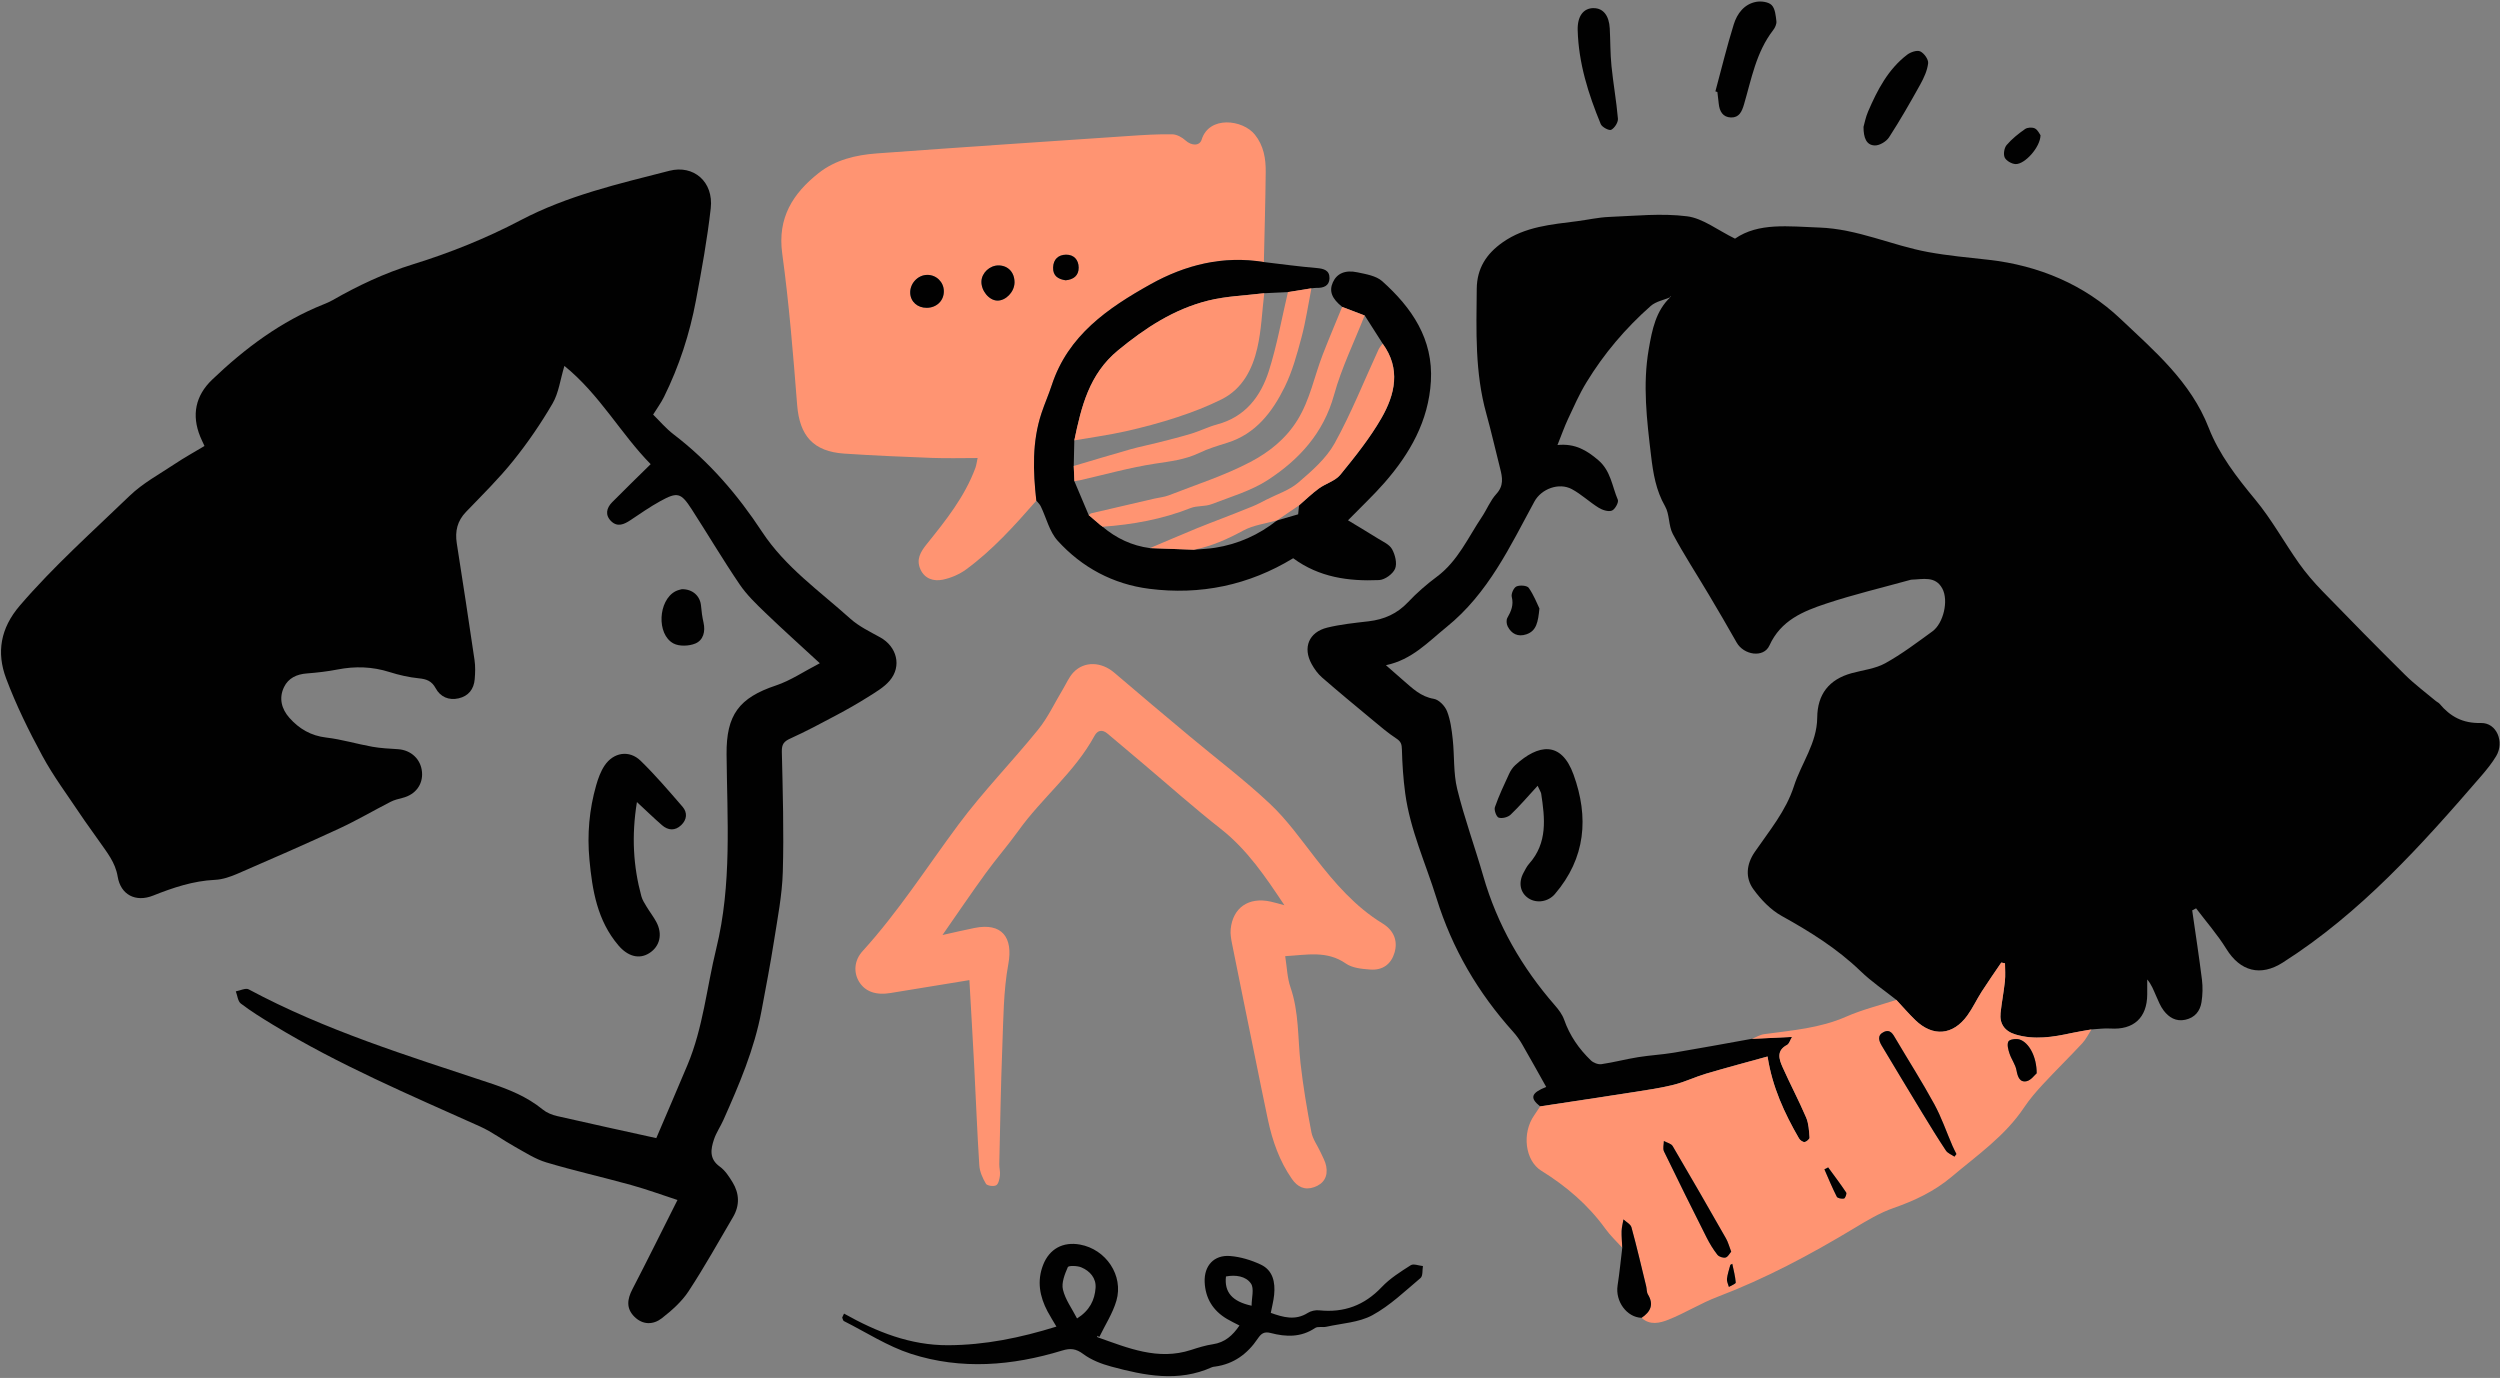 <svg width="1163" height="641" viewBox="0 0 1163 641" fill="none" xmlns="http://www.w3.org/2000/svg">
<rect x="0" y="0" width="1163" height="641" fill="#808080" stroke="none"/>
<g clip-path="url(#clip0_77_7)">
<path d="M716.48 514.7C711.44 510.7 712.37 508.4 719.29 505.64C715.58 499.04 711.88 492.32 708.03 485.67C706.87 483.67 705.49 481.75 703.95 480.03C687.59 461.84 675.57 441.38 668.25 417.81C663.21 401.59 655.99 386.04 653.7 369.02C652.8 362.3 652.34 355.5 652.17 348.72C652.11 346.28 651.77 344.98 649.6 343.57C645.59 340.95 641.92 337.77 638.22 334.7C630.43 328.24 622.63 321.79 615 315.15C613.06 313.46 611.44 311.21 610.18 308.93C605.95 301.27 608.87 294.06 617.46 291.96C623.73 290.43 630.24 289.78 636.67 289.03C643.89 288.18 649.96 285.52 655.06 280.09C659.14 275.75 663.73 271.79 668.51 268.22C678.22 260.96 682.93 250.08 689.38 240.46C691.72 236.96 693.3 232.83 696.09 229.8C699.63 225.96 698.94 222.15 697.86 217.93C695.68 209.41 693.77 200.81 691.41 192.34C686.11 173.28 686.78 153.82 686.98 134.35C687.08 124.8 691.46 118.05 699.09 112.7C709.55 105.36 721.69 104.45 733.72 102.89C738.66 102.25 743.57 101.12 748.52 100.92C760.63 100.44 772.91 99.12 784.81 100.62C792.18 101.55 798.97 107.04 807.13 111.02C818.08 103.43 832.02 105.36 846.25 105.85C864.13 106.46 880.01 114.17 897.08 117.28C906.31 118.96 915.69 119.81 925.03 120.85C948.46 123.47 969.69 132.44 986.46 148.34C1002.16 163.22 1019.13 177.52 1027.5 199.04C1032.28 211.33 1040.55 222.05 1049.13 232.4C1056.73 241.57 1062.54 252.2 1069.44 261.98C1072.68 266.56 1076.39 270.87 1080.3 274.91C1093.04 288.05 1105.87 301.11 1118.88 313.98C1123.33 318.39 1128.43 322.15 1133.24 326.19C1133.75 326.62 1134.44 326.87 1134.85 327.36C1139.88 333.35 1145.62 336.54 1154.12 336.34C1161.5 336.17 1165.15 345.21 1161.21 351.76C1159.25 355.02 1156.81 358.04 1154.32 360.93C1126.54 393.11 1098.22 424.69 1061.91 447.81C1051.64 454.35 1042.17 451.92 1035.69 441.42C1031.58 434.77 1026.35 428.81 1021.62 422.55C1021.02 422.87 1020.42 423.19 1019.81 423.51C1021.35 434.26 1023.01 444.99 1024.35 455.76C1024.77 459.17 1024.67 462.74 1024.15 466.14C1023.5 470.37 1021.06 473.44 1016.56 474.4C1012.24 475.32 1009.02 473.32 1006.59 470.17C1005.01 468.12 1004.03 465.57 1002.96 463.16C1001.84 460.65 1000.93 458.05 998.89 455.65C998.89 457.98 998.9 460.3 998.89 462.63C998.82 473.48 992.55 479.18 981.76 478.47C978.84 478.28 975.88 478.73 972.93 478.89C969.85 479.44 966.76 479.9 963.71 480.56C955.04 482.45 946.37 483.88 937.61 481.24C932.57 479.73 930.11 476.26 930.65 471.21C931.19 466.27 932.15 461.38 932.67 456.44C932.96 453.69 932.72 450.89 932.72 448.11C932.14 448 931.56 447.89 930.98 447.78C927.94 452.29 924.81 456.74 921.87 461.31C919.54 464.94 917.72 468.92 915.2 472.4C908.48 481.67 899.14 482.44 890.97 474.53C887.88 471.54 885.07 468.27 882.14 465.12C876.57 460.69 870.6 456.67 865.51 451.75C854.6 441.23 842 433.4 828.84 426.09C823.7 423.24 819.18 418.5 815.68 413.67C811.8 408.31 812.42 402.02 816.3 396.36C823.04 386.54 830.84 377.25 834.54 365.72C837.97 355.04 845.28 345.7 845.37 333.86C845.46 322.99 850.84 316.07 861.36 313.17C866.62 311.72 872.36 311.12 877.01 308.55C884.71 304.29 891.81 298.91 898.96 293.71C904.11 289.96 906.58 279.35 903.56 273.78C900.33 267.8 894.48 269.5 889.27 269.66C889.1 269.66 888.94 269.7 888.78 269.74C875.67 273.38 862.39 276.52 849.49 280.81C838.83 284.36 828.47 288.54 823.13 300.3C820.45 306.2 811.18 304.76 807.88 298.89C803.67 291.38 799.28 283.96 794.89 276.55C789.32 267.16 783.33 258 778.19 248.39C776.14 244.56 776.75 239.27 774.6 235.53C770.35 228.13 769.06 220.26 768.08 212.03C766.11 195.47 764.1 178.94 767.02 162.31C768.57 153.44 770.23 144.57 777.29 138.02C777.29 138.03 777 137.98 777 137.98L777.21 138.21C774.08 139.55 770.34 140.2 767.92 142.33C756.19 152.69 746.11 164.57 737.97 177.95C734.7 183.32 732.14 189.14 729.47 194.85C727.76 198.51 726.42 202.34 724.54 207.02C732.83 206.2 738.2 209.54 743.51 214.05C749.37 219.04 749.93 226.23 752.62 232.5C753.12 233.67 751.27 237.02 749.84 237.54C748.15 238.16 745.44 237.28 743.7 236.2C739.4 233.54 735.65 229.92 731.22 227.55C725.17 224.31 717 227.45 713.81 233.31C702.41 254.3 692.36 275.99 672.93 291.7C664.29 298.69 656.88 306.91 644.73 309.45C647.87 312.21 650.3 314.37 652.77 316.49C657.02 320.14 660.9 324.09 667.02 325.1C669.38 325.49 672.19 328.41 673.14 330.83C674.75 334.91 675.33 339.47 675.81 343.89C676.65 351.62 676.07 359.64 677.9 367.09C681.26 380.75 686.13 394.03 690.02 407.57C696.52 430.2 707.93 450.02 723.34 467.69C725.07 469.67 726.78 471.93 727.64 474.37C730.22 481.77 734.54 487.96 740.08 493.3C741.24 494.42 743.43 495.27 744.98 495.05C750.69 494.22 756.3 492.72 762.01 491.8C767.56 490.9 773.21 490.62 778.75 489.69C790.83 487.67 802.87 485.42 814.93 483.26C820.86 482.97 826.79 482.69 833.65 482.36C832.72 483.92 832.32 485.56 831.33 486.08C826.31 488.71 827.58 492.65 829.21 496.33C832.72 504.22 836.79 511.87 840.19 519.81C841.41 522.66 841.54 526.03 841.8 529.19C841.85 529.86 840.34 531.17 839.47 531.25C838.64 531.33 837.35 530.38 836.86 529.53C830.1 517.83 824.46 505.68 822.26 491.46C812.77 494.09 803.19 496.63 793.7 499.44C788.62 500.94 783.78 503.31 778.66 504.6C772.59 506.13 766.35 507.03 760.15 508C745.59 510.29 731.02 512.45 716.45 514.67L716.48 514.7Z" fill="#010101"/>
<path d="M262.55 170.24C260.61 176.71 259.9 182.81 257.07 187.67C251.67 196.95 245.54 205.9 238.82 214.27C232.06 222.69 224.3 230.33 216.79 238.13C212.71 242.37 211.61 247.15 212.5 252.79C215.34 270.86 218.1 288.95 220.75 307.05C221.18 309.98 221.08 313.04 220.83 316C220.44 320.61 217.93 323.82 213.35 324.87C208.76 325.93 204.83 324.16 202.69 320.2C200.82 316.75 198.41 315.91 194.82 315.55C190.22 315.09 185.6 314.03 181.18 312.63C173.18 310.1 165.22 309.85 157.04 311.45C152.31 312.37 147.49 312.92 142.68 313.29C138.02 313.65 134.18 315.45 132.16 319.57C129.63 324.72 130.95 329.8 134.62 333.93C139.14 339.03 144.64 342.28 151.77 343.11C158.99 343.95 166.04 346.11 173.22 347.39C177.13 348.09 181.14 348.26 185.11 348.52C191.25 348.91 195.82 353.19 196.32 359.19C196.8 365.01 193.23 369.69 187.28 371.17C185.38 371.65 183.41 372.13 181.68 373.02C173.73 377.09 166.02 381.63 157.93 385.38C142.26 392.64 126.43 399.55 110.58 406.41C107.27 407.84 103.63 409.13 100.08 409.3C89.9 409.77 80.53 412.92 71.22 416.63C63.13 419.86 56.13 416.29 54.74 407.77C53.66 401.15 49.67 396.42 46.12 391.3C43.2 387.07 40.1 382.96 37.25 378.68C31.29 369.74 24.81 361.07 19.72 351.66C13.4 340 7.49 327.99 2.84 315.59C-1.68 303.55 0.19 292.25 9.22 281.73C24.97 263.38 42.98 247.37 60.3 230.66C66.42 224.75 74.23 220.56 81.39 215.78C85.8 212.84 90.45 210.28 95.13 207.47C94.34 205.75 93.68 204.44 93.13 203.08C89.08 193.1 90.89 184.07 98.71 176.6C113.99 161.99 130.72 149.5 150.53 141.58C151.92 141.02 153.32 140.44 154.61 139.7C166.59 132.85 178.84 127.06 192.22 122.92C209.32 117.63 226.21 110.85 242.04 102.52C264.05 90.94 287.75 85.52 311.4 79.45C322.67 76.56 332.02 84.55 330.64 96.87C329.03 111.23 326.42 125.51 323.76 139.73C320.84 155.32 315.95 170.34 308.92 184.59C307.55 187.38 305.67 189.92 303.84 192.87C306.89 195.86 309.81 199.36 313.35 202.06C329.84 214.64 343.19 230.18 354.46 247.33C365.33 263.86 381.24 274.92 395.51 287.76C399.52 291.37 404.63 293.83 409.42 296.47C417.23 300.76 419.63 309.9 413.88 316.65C411.18 319.82 407.26 322.05 403.65 324.33C398.89 327.34 393.97 330.11 388.99 332.76C381.98 336.49 374.97 340.25 367.74 343.52C364.73 344.88 363.63 346.15 363.71 349.66C364.14 368.31 364.7 386.98 364.16 405.61C363.85 416.35 361.74 427.06 360.07 437.72C358.36 448.63 356.26 459.49 354.23 470.35C350.9 488.14 343.83 504.64 336.52 521.04C335.17 524.07 333.21 526.88 332.16 530C330.63 534.59 329.82 539.1 334.85 542.71C337.32 544.48 339.17 547.34 340.8 550.02C343.98 555.25 344.18 560.77 341.03 566.13C334.22 577.73 327.67 589.51 320.29 600.74C317.12 605.56 312.5 609.64 307.89 613.24C303.93 616.33 299.06 616.45 295.13 612.55C291.23 608.68 291.76 604.43 294.18 599.77C301.2 586.24 307.95 572.56 315.16 558.24C308.12 555.94 300.98 553.32 293.67 551.29C280.54 547.64 267.22 544.66 254.17 540.76C249.04 539.23 244.33 536.14 239.57 533.5C234.07 530.46 228.98 526.58 223.28 524.02C190.65 509.37 157.69 495.4 127.03 476.75C121.91 473.64 116.8 470.47 112.04 466.86C110.63 465.79 110.45 463.12 109.7 461.18C111.72 460.82 114.27 459.49 115.69 460.25C151.25 479.32 189.62 491.12 227.65 503.76C236.55 506.72 245.12 510.11 252.49 516.15C254.33 517.66 256.83 518.66 259.19 519.2C274.72 522.76 290.3 526.14 305.31 529.45C310.13 518.16 315.03 506.82 319.81 495.43C327.09 478.08 328.77 459.37 333.19 441.34C340.56 411.28 338.26 381.11 338 350.88C337.84 332.57 343.78 324.61 361.02 318.86C367.81 316.59 373.95 312.38 381.38 308.54C372.24 300.1 364.01 292.73 356.05 285.07C351.77 280.95 347.38 276.73 344.07 271.85C336.32 260.43 329.27 248.53 321.79 236.93C316.78 229.17 315.16 228.72 307.12 233.16C302.35 235.79 297.86 238.93 293.31 241.96C290.35 243.93 287.28 245.35 284.33 242.48C281.39 239.62 282.1 236.34 284.77 233.64C290.59 227.74 296.56 221.98 302.69 215.93C288.82 201.87 279.03 183.54 262.51 170.18L262.55 170.24Z" fill="#010101"/>
<path d="M482.1 232.93C472.03 244.43 461.82 255.82 449.44 264.9C446.33 267.18 442.44 268.85 438.66 269.65C434.43 270.55 430.17 269.32 428.17 264.82C426.16 260.3 428.13 256.84 431.12 253.12C439.95 242.14 448.81 231.09 453.77 217.62C454.22 216.41 454.35 215.08 454.79 213.07C447.48 213.07 440.55 213.28 433.63 213.02C420.01 212.51 406.39 211.93 392.8 211.02C378.3 210.05 371.96 202.7 370.83 188.36C368.98 164.85 367.09 141.3 363.89 117.95C361.61 101.3 368.86 89.99 380.8 80.53C388.61 74.34 398.17 72.08 407.88 71.37C447.03 68.5 486.2 65.89 525.37 63.24C532.01 62.79 538.67 62.37 545.32 62.48C547.44 62.51 549.91 63.87 551.54 65.36C554.21 67.8 558.04 68.05 559 64.97C562.48 53.73 578.1 55.59 583.75 62.61C587.89 67.77 588.87 73.76 588.81 79.97C588.68 93.95 588.25 107.93 587.95 121.92C569.06 118.78 551.39 123.22 535.17 132.29C515.47 143.3 496.9 155.98 489.31 179.13C487.86 183.54 485.96 187.81 484.51 192.22C480.1 205.57 480.59 219.23 482.11 232.94L482.1 232.93ZM471.95 131.47C472.02 126.76 468.96 123.48 464.5 123.47C460.43 123.47 456.74 126.9 456.57 130.84C456.39 135.2 460.06 139.7 463.91 139.82C467.88 139.94 471.89 135.77 471.95 131.46V131.47ZM439.07 135.41C439.01 131.2 435.61 127.87 431.39 127.88C426.97 127.89 423.23 131.9 423.44 136.38C423.63 140.39 426.84 143.23 431.15 143.19C435.76 143.15 439.14 139.83 439.07 135.41ZM495.75 130.39C499.39 130.04 501.82 128.23 501.79 124.48C501.76 120.86 499.55 118.42 495.89 118.48C492.38 118.54 490.03 120.59 489.91 124.43C489.79 128.41 492.29 129.87 495.75 130.39Z" fill="#FF9472"/>
<path d="M882.16 465.13C885.1 468.27 887.91 471.55 890.99 474.54C899.17 482.46 908.51 481.68 915.22 472.41C917.74 468.93 919.56 464.95 921.89 461.32C924.82 456.74 927.95 452.29 931 447.79C931.58 447.9 932.16 448.01 932.74 448.12C932.74 450.9 932.98 453.7 932.69 456.45C932.17 461.39 931.2 466.28 930.67 471.22C930.12 476.27 932.59 479.74 937.63 481.25C946.39 483.88 955.07 482.46 963.73 480.57C966.78 479.9 969.88 479.45 972.95 478.9C971.54 481.07 970.4 483.48 968.66 485.35C962.66 491.8 956.35 497.97 950.36 504.43C947.21 507.82 944.15 511.39 941.58 515.23C932.72 528.5 919.78 537.42 907.87 547.46C899.88 554.2 890.7 558.54 880.83 561.98C874.47 564.2 868.51 567.79 862.69 571.3C842.3 583.6 821.39 594.76 799.07 603.25C791.19 606.24 783.93 610.83 776.09 613.94C772.2 615.48 767.53 616.67 763.64 613.05C767.77 610.28 769.48 606.92 766.6 602.16C765.96 601.11 766.1 599.61 765.79 598.34C763.56 589.2 761.44 580.03 758.95 570.97C758.55 569.51 756.51 568.49 755.23 567.27C754.93 569.06 754.42 570.84 754.37 572.63C754.3 575.23 754.56 577.83 754.67 580.44C752.04 577.52 749.12 574.81 746.84 571.64C738.8 560.49 728.59 551.8 717.01 544.62C709.51 539.97 707.84 527.18 713.75 518.78C714.69 517.45 715.56 516.06 716.47 514.71C731.04 512.49 745.61 510.33 760.17 508.04C766.37 507.07 772.61 506.17 778.68 504.64C783.8 503.35 788.64 500.98 793.72 499.48C803.22 496.67 812.8 494.13 822.28 491.5C824.48 505.71 830.12 517.87 836.88 529.57C837.37 530.41 838.66 531.37 839.49 531.29C840.37 531.21 841.88 529.9 841.82 529.23C841.56 526.07 841.44 522.69 840.21 519.85C836.81 511.91 832.75 504.26 829.23 496.37C827.59 492.69 826.33 488.75 831.35 486.12C832.34 485.6 832.74 483.95 833.67 482.4C826.8 482.73 820.87 483.02 814.95 483.3C816.86 482.54 818.71 481.36 820.69 481.09C833.6 479.32 846.58 478.35 858.82 472.96C866.29 469.67 874.36 467.71 882.15 465.15L882.16 465.13ZM909.2 538.07C909.51 537.67 909.82 537.26 910.13 536.86C909.51 535.6 908.85 534.37 908.29 533.08C905.49 526.59 903.19 519.83 899.82 513.65C894.2 503.35 887.89 493.44 881.92 483.34C880.61 481.12 879.4 478.56 876.27 480.12C873.19 481.65 874.04 484.2 875.42 486.5C881.63 496.87 887.85 507.23 894.13 517.55C897.75 523.5 901.39 529.44 905.24 535.24C906.08 536.5 907.86 537.14 909.2 538.07ZM805.36 582.28C804.41 579.83 803.91 577.85 802.94 576.15C794.75 561.77 786.52 547.42 778.12 533.16C777.43 531.98 775.42 531.57 774.03 530.8C774.02 532.42 773.45 534.32 774.09 535.63C780.58 549.06 787.23 562.41 793.94 575.73C795.35 578.53 797.02 581.26 798.94 583.72C799.66 584.64 801.59 585.26 802.73 585C803.81 584.75 804.58 583.15 805.36 582.28ZM947.46 499.29C947.49 491.64 943.91 484.97 939.47 483.56C937.91 483.06 934.85 483.49 934.32 484.49C933.57 485.89 934.24 488.31 934.83 490.11C935.71 492.78 937.58 495.2 938.07 497.9C938.62 500.9 939.55 503.59 942.7 502.99C944.8 502.59 946.5 500.09 947.46 499.29ZM850.46 543.08C849.88 543.38 849.3 543.68 848.72 543.98C850.6 548.24 852.37 552.56 854.48 556.71C854.85 557.43 856.78 557.78 857.83 557.56C858.37 557.45 859.2 555.31 858.85 554.78C856.2 550.78 853.29 546.96 850.46 543.08ZM805.85 587.92C805.55 588.09 805.25 588.26 804.95 588.43C804.4 590.58 803.64 592.71 803.39 594.9C803.25 596.11 803.96 597.41 804.28 598.67C805.4 597.98 807.51 597.22 807.46 596.63C807.24 593.7 806.44 590.82 805.85 587.92Z" fill="#FF9472"/>
<path d="M597.53 421.14C588.81 408.04 580.28 395.31 567.93 385.61C555.65 375.97 543.97 365.55 532.03 355.47C526.44 350.75 520.84 346.03 515.25 341.31C512.8 339.24 510.62 339.62 509.14 342.34C500 359.16 484.78 371.09 473.79 386.43C468.95 393.18 463.46 399.46 458.58 406.18C451.85 415.46 445.42 424.95 438.44 434.97C443.66 433.81 448.5 432.65 453.38 431.68C466.04 429.14 471.38 436 469.08 448.46C466.78 460.94 466.79 473.89 466.29 486.65C465.57 504.93 465.29 523.23 464.87 541.52C464.83 543.29 465.38 545.1 465.17 546.82C464.96 548.46 464.53 550.76 463.42 551.39C462.26 552.05 459.21 551.63 458.66 550.69C457.13 548.11 455.76 545.06 455.57 542.12C454.57 526.67 454 511.2 453.19 495.74C452.49 482.34 451.69 468.94 450.96 455.95C439.1 457.89 426.67 459.88 414.26 461.95C407.56 463.07 402.53 461.34 399.7 456.79C397 452.45 397.32 446.8 401.26 442.48C417.89 424.21 431.14 403.43 445.81 383.68C457.28 368.24 470.84 354.36 482.97 339.38C487.52 333.76 490.63 326.97 494.41 320.72C496.04 318.02 497.29 314.95 499.42 312.73C504.52 307.43 512.45 307.86 518.36 312.93C529.96 322.88 541.68 332.69 553.41 342.5C565.9 352.95 578.96 362.8 590.8 373.94C598.73 381.4 605.18 390.51 611.92 399.17C620.95 410.77 630.44 421.82 643.15 429.58C648.35 432.76 650.38 437.61 648.73 443.19C647.2 448.41 643.34 451.46 637.49 451.04C633.6 450.76 629.09 450.34 626.08 448.23C617.28 442.1 608 444.22 597.87 444.81C598.7 449.95 598.8 454.87 600.33 459.29C604.34 470.86 603.68 482.92 605.02 494.77C606.23 505.46 608.03 516.09 610.05 526.66C610.68 529.96 612.92 532.93 614.36 536.09C615.31 538.19 616.53 540.27 616.95 542.49C617.87 547.33 615.78 550.72 611.31 552.28C606.86 553.83 603.56 552.11 601.01 548.45C595.2 540.13 591.94 530.75 589.84 520.94C587.7 510.9 585.7 500.84 583.65 490.78C580.17 473.73 576.68 456.69 573.27 439.63C572.78 437.2 572.26 434.65 572.51 432.23C573.52 422.23 580.87 417.2 590.98 419.4C593.2 419.88 595.38 420.55 597.58 421.14H597.53Z" fill="#FF9472"/>
<path d="M482.1 232.93C480.57 219.22 480.08 205.55 484.5 192.21C485.96 187.8 487.86 183.54 489.3 179.12C496.89 155.97 515.45 143.29 535.16 132.28C551.39 123.21 569.06 118.77 587.94 121.91C596.1 122.86 604.25 124 612.43 124.68C615.84 124.96 618.57 125.73 618.48 129.49C618.4 132.96 615.72 134.02 612.53 133.92C611.72 133.89 610.9 134.06 610.08 134.14C606.44 134.72 602.8 135.31 599.16 135.89C595.48 136.06 591.8 136.24 588.12 136.41C579.44 137.49 570.55 137.74 562.12 139.83C546.2 143.78 532.81 152.54 520.12 162.98C506.63 174.08 503.05 189.22 499.77 204.87L499.51 216.78C499.61 219.14 499.71 221.51 499.81 223.87C502.03 229.12 504.25 234.37 506.47 239.62C508.28 241.17 510.08 242.72 511.89 244.26C512.28 244.53 512.67 244.81 513.06 245.08L512.92 245.04C519.32 250.43 526.6 253.87 534.94 254.98C541.76 255.23 548.58 255.49 555.4 255.74C558.68 255.44 562 255.33 565.25 254.82C575.98 253.13 585.59 248.81 594.11 242.07L594.07 242.11C597.29 241.18 600.52 240.24 603.9 239.26C604.02 238.05 604.16 236.59 604.31 235.13C607.38 232.48 610.3 229.63 613.57 227.24C616.77 224.9 621.18 223.75 623.55 220.85C630.39 212.46 637.25 203.9 642.63 194.56C648.99 183.51 651.79 171.55 643.22 159.85C640.44 155.49 637.66 151.13 634.87 146.77C631.39 145.44 627.9 144.11 624.42 142.78C619.53 138.89 618.21 135.44 620.05 131.34C621.86 127.3 625.68 125.45 631.45 126.68C635.45 127.53 640.16 128.28 643 130.81C656.79 143.15 666.81 157.72 665.65 177.39C664.56 195.85 655.9 211.03 644.05 224.58C638.88 230.49 633.12 235.87 627.09 242.05C631.28 244.59 636.14 247.45 640.92 250.46C643.3 251.96 646.35 253.24 647.58 255.47C649.02 258.08 650.03 262.1 648.99 264.57C647.97 267.02 644.22 269.73 641.56 269.85C627.39 270.48 613.63 268.59 601.59 259.69C580.92 272.27 558.43 276.94 534.64 273.91C517.88 271.78 503.34 264.03 492.01 251.53C488.18 247.31 486.77 240.92 484.17 235.56C483.7 234.59 482.83 233.8 482.14 232.93H482.1Z" fill="#010101"/>
<path d="M392.67 611.1C407.81 619.59 423.45 625.87 441.04 625.8C458.22 625.73 474.68 622.35 491.45 617.13C489.92 614.52 488.52 612.34 487.32 610.07C483.65 603.15 482.33 595.94 485.26 588.43C488.19 580.94 494.54 577.53 502.44 578.98C514.5 581.18 522.77 593.35 519.35 605.09C517.64 610.97 514.13 616.32 511.43 621.92C511.05 621.74 510.67 621.57 510.29 621.39C510.43 621.65 510.5 622.06 510.7 622.13C524.76 627.08 538.68 633.03 554.12 627.98C557.43 626.9 560.81 625.85 564.24 625.34C569.84 624.51 573.46 621.25 576.6 616.62C574.5 615.53 572.58 614.64 570.77 613.56C564.26 609.7 560.72 603.95 560.41 596.39C560.1 588.82 564.75 583.68 572.28 584.3C577.11 584.69 582.08 586.2 586.49 588.27C592.2 590.95 593.31 596.52 592.73 602.35C592.46 605.12 591.73 607.85 591.17 610.75C596.95 612.81 602.58 614.45 608.41 610.75C609.85 609.84 611.95 609.38 613.66 609.56C625.2 610.77 634.7 607.28 642.78 598.75C646.61 594.7 651.55 591.6 656.3 588.57C657.58 587.76 660.03 588.79 661.95 588.97C661.62 590.87 661.97 593.58 660.84 594.53C653.6 600.63 646.61 607.39 638.4 611.85C632.14 615.25 624.21 615.6 617 617.21C615.28 617.59 613.05 616.94 611.76 617.8C605.2 622.22 598.2 621.97 591.11 620.11C588.06 619.31 586.68 620.4 585.11 622.72C580.35 629.79 573.96 634.54 565.29 635.73C564.8 635.8 564.27 635.82 563.82 636.02C548.16 643.1 532.5 639.92 516.96 635.73C512.39 634.5 507.66 632.68 503.93 629.89C500.54 627.36 497.95 627.1 494.13 628.27C470.87 635.39 447.18 637.34 423.82 629.81C412.9 626.29 402.94 619.78 392.57 614.56C392.14 614.34 392.04 613.48 391.79 612.91C392.07 612.3 392.36 611.69 392.64 611.08L392.67 611.1ZM501.04 613.35C506.92 609.66 509.25 604.77 509.66 599.17C510 594.59 507.06 591.27 503.02 589.57C501.14 588.78 497.09 588.69 496.75 589.47C495.33 592.74 493.72 596.75 494.48 599.94C495.57 604.56 498.66 608.71 501.04 613.35ZM570.32 593.81C569.49 601.05 573.14 605.46 582.24 607.42C582.24 603.75 583.54 599.41 581.93 597.09C579.52 593.61 574.74 592.97 570.31 593.81H570.32Z" fill="#010101"/>
<path d="M296.3 373.12C293.75 388.75 294.57 402.93 298.36 416.93C298.82 418.64 299.86 420.23 300.79 421.78C302.25 424.2 304.01 426.45 305.34 428.93C308.34 434.57 306.97 440.27 302.07 443.39C297.21 446.48 291.94 444.79 287.7 439.81C277.84 428.23 275.54 414.23 274.2 399.86C273.11 388.14 274.11 376.57 277.36 365.25C278.27 362.1 279.43 358.85 281.24 356.15C285.39 349.96 292.73 348.76 298.03 353.92C304.93 360.64 311.21 368.01 317.52 375.3C319.88 378.03 319.57 381.3 316.9 383.85C314.03 386.59 310.82 386.37 307.93 383.85C304.22 380.61 300.68 377.18 296.3 373.12Z" fill="#010101"/>
<path d="M511.88 244.25C510.07 242.7 508.27 241.16 506.46 239.61C506.87 239.32 507.24 238.88 507.68 238.78C517.45 236.48 527.23 234.22 537 231.96C539.26 231.44 541.64 231.24 543.77 230.41C556.49 225.43 569.65 221.24 581.68 214.91C590.21 210.42 598.07 204.33 603.59 195.39C609.47 185.86 611.38 175.18 615.28 165.1C618.18 157.61 621.33 150.21 624.37 142.78C627.85 144.11 631.34 145.44 634.83 146.77C629.99 159.08 624.08 171.1 620.58 183.78C615.69 201.47 604.41 213.74 589.94 223.2C582.05 228.36 572.53 231.1 563.6 234.55C560.58 235.72 556.88 235.16 553.87 236.35C540.67 241.56 526.96 244.04 512.9 245.04L513.04 245.08C512.65 244.81 512.26 244.53 511.88 244.25Z" fill="#FF9472"/>
<path d="M499.8 223.86C499.7 221.5 499.6 219.13 499.5 216.77C508.25 214.19 516.98 211.53 525.75 209.05C530.06 207.83 534.46 206.98 538.8 205.87C544.03 204.53 549.28 203.24 554.44 201.66C558.4 200.45 562.16 198.52 566.16 197.46C579.27 193.98 586.49 184.45 590.28 172.55C594.08 160.59 596.26 148.11 599.15 135.87C602.79 135.29 606.43 134.7 610.07 134.12C608.57 141.74 607.46 149.47 605.46 156.95C603.36 164.8 601.2 172.81 597.63 180.04C591.89 191.64 584.22 201.85 570.9 205.99C566.47 207.37 561.97 208.73 557.81 210.73C551.25 213.87 544.34 214.63 537.26 215.71C525.48 217.52 513.92 220.79 502.26 223.44C501.45 223.62 500.63 223.72 499.81 223.86H499.8Z" fill="#FF9472"/>
<path d="M798 42.51C800.81 32.11 803.34 21.63 806.54 11.35C808.1 6.35 811.35 1.92 816.97 0.86C819.28 0.43 822.7 0.88 824.17 2.36C825.81 4.02 826.08 7.27 826.38 9.89C826.53 11.21 825.74 12.91 824.86 14.04C816.97 24.25 814.79 36.7 811.3 48.6C810.29 52.04 809 54.74 805.26 54.65C801.49 54.56 799.91 51.79 799.56 48.25C799.38 46.43 799.14 44.62 798.93 42.81C798.62 42.71 798.31 42.61 797.99 42.51H798Z" fill="#010101"/>
<path d="M741.4 3.79C745.77 3.79 748.54 7.2 748.86 13.22C749.17 19.02 749.07 24.85 749.65 30.62C750.47 38.84 751.96 47 752.66 55.22C752.8 56.94 751.1 59.55 749.53 60.39C748.59 60.89 745.26 59.16 744.67 57.74C738.9 43.75 734.36 29.39 733.94 14.07C733.76 7.54 736.58 3.76 741.4 3.77V3.79Z" fill="#010101"/>
<path d="M866.92 58.96C867.34 57.53 867.88 54.56 869.05 51.85C873.35 41.88 878.32 32.27 887.17 25.48C888.77 24.25 891.76 23.21 893.28 23.9C895.07 24.72 897.18 27.65 896.97 29.42C896.58 32.82 895 36.24 893.3 39.31C888.69 47.62 883.96 55.89 878.79 63.87C877.53 65.82 874.4 67.72 872.18 67.66C868.31 67.57 866.88 64.23 866.91 58.96H866.92Z" fill="#010101"/>
<path d="M754.68 580.44C754.56 577.84 754.31 575.23 754.38 572.63C754.43 570.84 754.94 569.06 755.24 567.27C756.52 568.49 758.56 569.5 758.96 570.97C761.45 580.04 763.57 589.2 765.8 598.34C766.11 599.61 765.98 601.11 766.61 602.16C769.5 606.92 767.78 610.27 763.65 613.05C756.76 612.81 751.37 605.38 752.5 598.02C753.4 592.18 753.97 586.3 754.68 580.43V580.44Z" fill="#010101"/>
<path d="M317.18 274.09C322.34 274.02 325.74 277.36 326.12 281.83C326.34 284.43 326.69 287.04 327.27 289.59C328.24 293.82 327.17 297.84 323.43 299.38C320.49 300.6 315.98 300.77 313.29 299.33C305.34 295.06 306.18 279.31 314.2 275.08C315.34 274.48 316.68 274.25 317.18 274.09Z" fill="#010101"/>
<path d="M949.25 62.91C949.18 68.46 941.91 76.53 937.62 76.33C935.83 76.24 933.3 74.8 932.59 73.28C931.88 71.76 932.36 68.8 933.48 67.48C935.91 64.62 938.96 62.21 942.06 60.03C943.16 59.26 945.41 59.13 946.62 59.74C947.99 60.43 948.77 62.28 949.25 62.91Z" fill="#010101"/>
<path d="M777.25 138.21L777.04 137.98C777.04 137.98 777.33 138.03 777.33 138.02C777.33 138.01 777.25 138.21 777.25 138.21Z" fill="#FDFDFD"/>
<path d="M471.95 131.47C471.89 135.78 467.88 139.95 463.91 139.83C460.07 139.71 456.39 135.21 456.57 130.85C456.74 126.91 460.43 123.47 464.5 123.48C468.96 123.48 472.02 126.76 471.95 131.48V131.47Z" fill="#010101"/>
<path d="M439.07 135.41C439.14 139.83 435.76 143.15 431.15 143.19C426.84 143.23 423.63 140.4 423.44 136.38C423.23 131.9 426.97 127.89 431.39 127.88C435.61 127.87 439.01 131.2 439.07 135.41Z" fill="#010101"/>
<path d="M495.75 130.39C492.29 129.87 489.79 128.41 489.91 124.43C490.03 120.59 492.38 118.54 495.89 118.48C499.55 118.42 501.77 120.86 501.79 124.48C501.82 128.23 499.39 130.04 495.75 130.39Z" fill="#010101"/>
<path d="M909.2 538.07C907.86 537.14 906.08 536.5 905.24 535.24C901.39 529.44 897.75 523.5 894.13 517.55C887.85 507.22 881.63 496.86 875.42 486.5C874.04 484.19 873.19 481.64 876.27 480.12C879.4 478.57 880.61 481.12 881.92 483.34C887.89 493.45 894.21 503.36 899.82 513.65C903.19 519.83 905.49 526.59 908.29 533.08C908.85 534.36 909.51 535.6 910.13 536.86C909.82 537.26 909.51 537.67 909.2 538.07Z" fill="#010101"/>
<path d="M805.36 582.28C804.58 583.15 803.81 584.75 802.73 585C801.59 585.27 799.66 584.64 798.94 583.72C797.01 581.26 795.35 578.53 793.94 575.73C787.23 562.41 780.59 549.06 774.09 535.63C773.46 534.32 774.02 532.42 774.03 530.8C775.42 531.57 777.43 531.98 778.12 533.16C786.52 547.42 794.74 561.77 802.94 576.15C803.91 577.85 804.41 579.83 805.36 582.28Z" fill="#010101"/>
<path d="M947.46 499.29C946.5 500.09 944.8 502.59 942.7 502.99C939.55 503.59 938.62 500.9 938.07 497.9C937.58 495.2 935.71 492.78 934.83 490.11C934.23 488.3 933.56 485.89 934.32 484.49C934.85 483.5 937.92 483.07 939.47 483.56C943.91 484.97 947.49 491.64 947.46 499.29Z" fill="#010101"/>
<path d="M850.46 543.08C853.29 546.96 856.2 550.78 858.85 554.78C859.2 555.31 858.37 557.45 857.83 557.56C856.77 557.78 854.85 557.43 854.48 556.71C852.37 552.57 850.6 548.25 848.72 543.98C849.3 543.68 849.88 543.38 850.46 543.08Z" fill="#010101"/>
<path d="M805.85 587.92C806.44 590.82 807.24 593.7 807.46 596.63C807.51 597.23 805.4 597.99 804.28 598.67C803.95 597.41 803.25 596.1 803.39 594.9C803.64 592.71 804.4 590.58 804.95 588.43C805.25 588.26 805.55 588.09 805.85 587.92Z" fill="#010101"/>
<path d="M499.77 204.86C503.04 189.21 506.63 174.07 520.12 162.97C532.81 152.53 546.19 143.77 562.12 139.82C570.55 137.73 579.44 137.48 588.13 136.4C587.11 144.94 586.81 153.65 584.88 161.99C582.59 171.86 577.96 180.93 568.3 185.76C561.73 189.04 554.81 191.72 547.83 194.02C539.91 196.63 531.81 198.8 523.67 200.63C515.79 202.4 507.75 203.48 499.79 204.87L499.77 204.86Z" fill="#FF9472"/>
<path d="M534.93 254.98C542.18 251.91 549.42 248.81 556.69 245.8C560.65 244.16 564.67 242.68 568.66 241.11C573.4 239.25 578.15 237.44 582.85 235.5C584.99 234.62 587.04 233.5 589.11 232.44C594.11 229.88 599.78 228.09 603.93 224.53C610.24 219.12 616.96 213.29 620.89 206.19C628.63 192.19 634.56 177.2 641.28 162.63C641.74 161.62 642.54 160.77 643.18 159.85C651.75 171.55 648.95 183.51 642.59 194.56C637.21 203.9 630.35 212.46 623.51 220.85C621.14 223.75 616.73 224.91 613.53 227.24C610.26 229.62 607.34 232.48 604.27 235.13C600.86 237.45 597.45 239.78 594.04 242.1L594.08 242.06C588.79 243.59 583.03 244.27 578.31 246.84C570.98 250.84 563.55 254.13 555.38 255.73C548.56 255.48 541.74 255.22 534.92 254.97L534.93 254.98Z" fill="#FF9472"/>
<path d="M511.88 244.25C512.27 244.53 512.66 244.8 513.04 245.08C512.65 244.8 512.26 244.53 511.88 244.25Z" fill="#FDFDFD"/>
<path d="M715.31 365.54C710.65 370.61 706.91 375.03 702.73 379C701.48 380.19 698.77 380.88 697.2 380.37C696.13 380.02 694.96 376.85 695.43 375.49C697.28 370.18 699.7 365.06 702.06 359.95C702.74 358.47 703.74 357 704.94 355.9C715.57 346.19 726.27 344.51 732 360.31C739.21 380.18 737.67 399.2 723.31 415.94C720.22 419.54 714.85 420.36 711.09 417.91C707.2 415.37 706.24 410.67 708.73 406.04C709.52 404.58 710.26 403.03 711.35 401.81C720.01 392.09 718.7 380.69 716.96 369.21C716.87 368.6 716.45 368.03 715.31 365.54Z" fill="#010101"/>
<path d="M716.14 283.06C715.51 289.33 714.81 293.49 710.06 295.09C706.2 296.39 703.15 294.93 701.36 291.38C700.81 290.28 700.66 288.43 701.22 287.44C702.99 284.34 704.23 281.45 703.27 277.65C702.91 276.23 704.19 273.39 705.45 272.82C707.03 272.11 710.39 272.36 711.17 273.47C713.54 276.84 715.05 280.83 716.14 283.06Z" fill="#010101"/>
</g>
<defs>
<clipPath id="clip0_77_7">
<rect width="1163" height="641" fill="white"/>
</clipPath>
</defs>
</svg>
